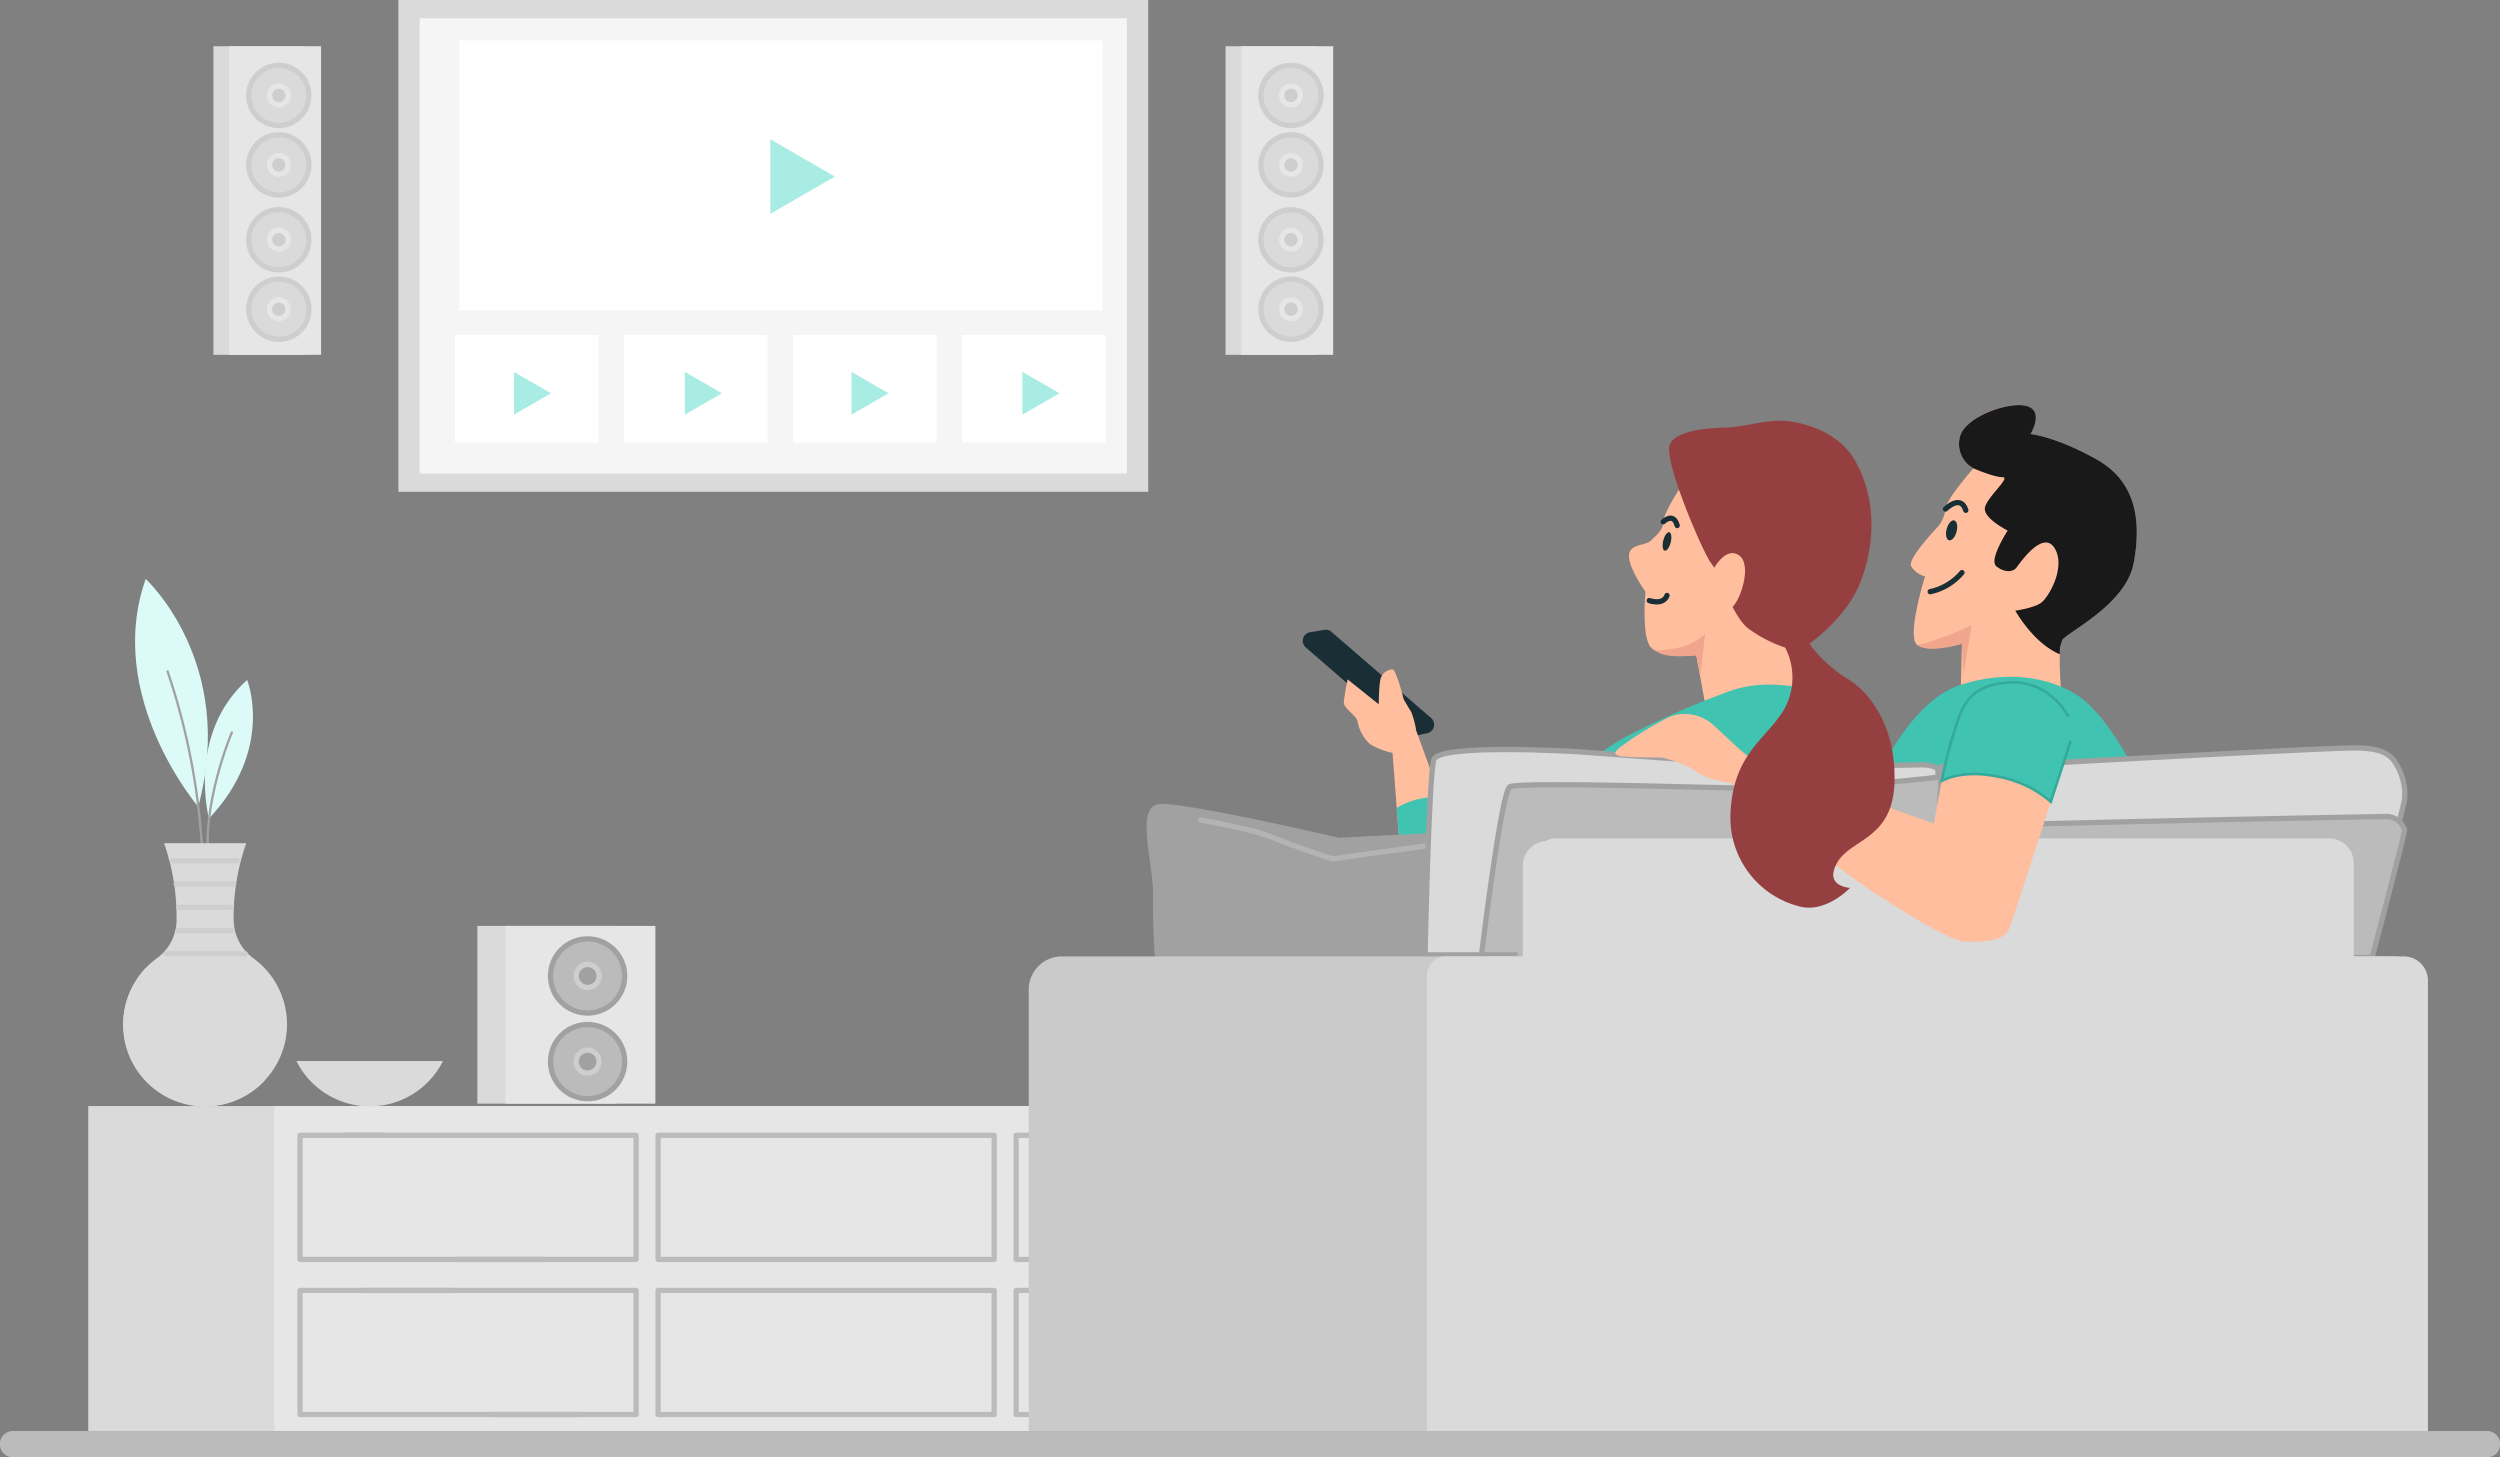 <svg xmlns="http://www.w3.org/2000/svg" width="474.583" height="276.638" viewBox="0 0 474.583 276.638"><rect x="0" y="0" width="474.583" height="276.638" fill="#808080" stroke="none"/><g id="channel-lineup-bg" transform="translate(-31.234 -197.24)"><g id="Group_4372" data-name="Group 4372"><path id="Rectangle_617" fill="#dadada" d="M0 0h215.82v61.69H0z" data-name="Rectangle 617" transform="translate(47.99 407.21)"/><path id="Rectangle_618" fill="#e6e6e6" d="M0 0h208.57v61.69H0z" data-name="Rectangle 618" transform="translate(83.29 407.21)"/><g id="Group_4371" fill="none" stroke="#bbb" stroke-linecap="round" stroke-linejoin="round" stroke-width="1" data-name="Group 4371"><g id="Group_4369" data-name="Group 4369"><path id="Path_13463" d="M96.52 412.76h55.47v23.56h-34.25" data-name="Path 13463"/><path id="Path_13464" d="M134.57 436.32H88.19v-23.56h15.4" data-name="Path 13464"/></g><g id="Group_4370" data-name="Group 4370"><path id="Path_13465" d="M140.91 465.76H88.19v-23.55h28.57" data-name="Path 13465"/><path id="Path_13466" d="M100.42 442.21h51.57v23.55h-26.93" data-name="Path 13466"/></g><path id="Path_13467" d="M197.26 436.32h-41.1v-23.56h63.8v23.56h-38.31" data-name="Path 13467"/><path id="Path_13468" d="M188.97 442.21h30.99v23.55h-63.8v-23.55h48.9" data-name="Path 13468"/><path id="Path_13469" d="M224.13 431.55v-18.79h63.8v23.56h-63.8v-12.09" data-name="Path 13469"/><path id="Path_13470" d="M230.43 442.21h57.5v23.55h-63.8v-23.55h4.11" data-name="Path 13470"/></g></g><g id="Group_4377" data-name="Group 4377"><g id="Group_4721" data-name="Group 4721" transform="translate(56.874 307.146)"><path id="Path_14509" fill="#dcfaf7" d="M487.737 261.8s-4.27-15.99 7.249-26.309c0-.001 5.275 13.068-7.249 26.309Z" data-name="Path 14509" transform="translate(-473.712 -216.326)"/><path id="Path_14510" fill="#dcfaf7" d="M443.486 169.69s17.364 15.9 9.97 43.239c-.001 0-17.881-20.888-9.97-43.239Z" data-name="Path 14510" transform="translate(-441.466 -169.69)"/><path id="Path_14511" fill="none" stroke="#a1a1a1" stroke-linecap="round" stroke-linejoin="round" stroke-width=".44" d="M462.66 229.97a127 127 0 0 1 6.676 44.763" data-name="Path 14511" transform="translate(-456.487 -212.413)"/><path id="Path_14512" fill="none" stroke="#a1a1a1" stroke-linecap="round" stroke-linejoin="round" stroke-width=".44" d="M493.307 269.8s-5.912 13.913-4.343 24.989" data-name="Path 14512" transform="translate(-474.943 -240.643)"/></g><path id="Path_13471" fill="#dadada" d="M85.72 391.71a15.53 15.53 0 1 1-24.64-12.61 9.006 9.006 0 0 0 3.67-7.32v-.54a41.788 41.788 0 0 0-2.38-13.93h15.61l-.12.36a41.838 41.838 0 0 0-2.27 13.58v.53a9.137 9.137 0 0 0 3.74 7.37 15.51 15.51 0 0 1 6.39 12.57Z" data-name="Path 13471"/><path id="Path_13472" fill="#dadada" d="M87.5 398.65a15.548 15.548 0 0 0 27.83 0H87.51Z" data-name="Path 13472"/><g id="Group_4375" data-name="Group 4375"><path id="Rectangle_619" fill="#dadada" d="M0 0h26.47v33.74H0z" data-name="Rectangle 619" transform="translate(121.86 373.01)"/><path id="Rectangle_620" fill="#e6e6e6" d="M0 0h28.47v33.74H0z" data-name="Rectangle 620" transform="translate(127.18 373.01)"/><g id="Group_4373" stroke-linecap="round" stroke-linejoin="round" stroke-width="1" data-name="Group 4373"><circle id="Ellipse_335" cx="7.04" cy="7.04" r="7.04" fill="#bbb" stroke="#a1a1a1" data-name="Ellipse 335" transform="translate(135.74 375.47)"/><path id="Path_13473" fill="#a1a1a1" stroke="#cecece" d="M144.97 382.51a2.18 2.18 0 1 1-2.18-2.18 2.179 2.179 0 0 1 2.18 2.18Z" data-name="Path 13473"/></g><g id="Group_4374" stroke-linecap="round" stroke-linejoin="round" stroke-width="1" data-name="Group 4374"><circle id="Ellipse_336" cx="7.04" cy="7.04" r="7.04" fill="#bbb" stroke="#a1a1a1" data-name="Ellipse 336" transform="translate(135.74 391.73)"/><circle id="Ellipse_337" cx="2.18" cy="2.18" r="2.18" fill="#a1a1a1" stroke="#cecece" data-name="Ellipse 337" transform="translate(140.6 396.59)"/></g></g><g id="Group_4376" fill="none" stroke="#cecece" stroke-linecap="round" stroke-linejoin="round" stroke-width="1" data-name="Group 4376" transform="translate(.446)"><path id="Line_53" d="M0 0h12.339" data-name="Line 53" transform="translate(63.52 360.64)"/><path id="Line_54" d="M0 0h10.919" data-name="Line 54" transform="translate(64.23 365.05)"/><path id="Line_55" d="M0 0h9.959" data-name="Line 55" transform="translate(64.71 369.47)"/><path id="Line_56" d="M0 0h10.199" data-name="Line 56" transform="translate(64.59 373.88)"/><path id="Line_57" d="M0 0h15" data-name="Line 57" transform="translate(62.339 378.29)"/></g><path id="Path_13474" fill="#dadada" d="M81.49 402.37a15.544 15.544 0 1 1-22.52-21.43c1.54 5.21 6.64 16.55 22.53 21.43Z" data-name="Path 13474"/></g><g id="Group_4393" data-name="Group 4393" transform="translate(24.75 -15.13)"><g id="Group_4384" data-name="Group 4384" transform="translate(47 221.146)"><path id="Rectangle_621" fill="#dadada" d="M0 0h17.447v58.579H0z" data-name="Rectangle 621"/><path id="Rectangle_622" fill="#e6e6e6" d="M0 0h17.447v58.579H0z" data-name="Rectangle 622" transform="translate(2.985)"/><g id="Group_4380" stroke-linecap="round" stroke-linejoin="round" stroke-width="1" data-name="Group 4380" transform="translate(4.707 1.639)"><circle id="Ellipse_338" cx="5.71" cy="5.71" r="5.71" fill="#dadada" stroke="#cecece" data-name="Ellipse 338" transform="rotate(-27.5 10.774 2.636)"/><path id="Path_13480" fill="#cecece" stroke="#e6e6e6" d="M63.666 232.288a1.768 1.768 0 1 1-1.766-1.768 1.767 1.767 0 0 1 1.766 1.768Z" data-name="Path 13480" transform="translate(-54.187 -224.591)"/></g><g id="Group_4381" stroke-linecap="round" stroke-linejoin="round" stroke-width="1" data-name="Group 4381" transform="translate(6.708 16.815)"><circle id="Ellipse_339" cx="5.71" cy="5.71" r="5.71" fill="#dadada" stroke="#cecece" data-name="Ellipse 339"/><circle id="Ellipse_340" cx="1.768" cy="1.768" r="1.768" fill="#cecece" stroke="#e6e6e6" data-name="Ellipse 340" transform="translate(3.942 3.942)"/></g><g id="Group_4382" stroke-linecap="round" stroke-linejoin="round" stroke-width="1" data-name="Group 4382" transform="translate(4.706 29.041)"><circle id="Ellipse_341" cx="5.71" cy="5.71" r="5.71" fill="#dadada" stroke="#cecece" data-name="Ellipse 341" transform="rotate(-27.5 10.774 2.636)"/><path id="Path_13481" fill="#cecece" stroke="#e6e6e6" d="M63.666 266.068A1.768 1.768 0 1 1 61.9 264.3a1.767 1.767 0 0 1 1.766 1.768Z" data-name="Path 13481" transform="translate(-54.186 -258.374)"/></g><g id="Group_4383" stroke-linecap="round" stroke-linejoin="round" stroke-width="1" data-name="Group 4383" transform="translate(6.708 44.214)"><circle id="Ellipse_342" cx="5.71" cy="5.71" r="5.71" fill="#dadada" stroke="#cecece" data-name="Ellipse 342"/><path id="Path_13482" fill="#cecece" stroke="#e6e6e6" d="M63.666 282.328a1.768 1.768 0 1 1-1.766-1.768 1.767 1.767 0 0 1 1.766 1.768Z" data-name="Path 13482" transform="translate(-56.188 -276.618)"/></g></g><g id="Group_4392" data-name="Group 4392" transform="translate(82.113 212.37)"><path id="Rectangle_626" fill="#dadada" d="M0 0h142.344v93.36H0z" data-name="Rectangle 626"/><path id="Rectangle_627" fill="#f5f5f5" d="M0 0h134.273v86.441H0z" data-name="Rectangle 627" transform="translate(4.031 3.463)"/><g id="Group_4391" fill="#fff" data-name="Group 4391" transform="translate(10.739 63.6)"><path id="Rectangle_628" d="M0 0h27.254v20.384H0z" data-name="Rectangle 628"/><path id="Rectangle_629" d="M0 0h27.254v20.384H0z" data-name="Rectangle 629" transform="translate(32.096)"/><path id="Rectangle_630" d="M0 0h27.254v20.384H0z" data-name="Rectangle 630" transform="translate(64.192)"/><path id="Rectangle_631" d="M0 0h27.254v20.384H0z" data-name="Rectangle 631" transform="translate(96.288)"/></g><path id="Rectangle_632" fill="#fff" d="M0 0h122.106v51.247H0z" data-name="Rectangle 632" transform="translate(11.558 7.665)"/><path id="Path_13487" fill="#a8ece3" d="m189.586 252.041-12.256-7.081v14.162Z" data-name="Path 13487" transform="translate(-106.73 -218.526)"/><path id="Path_13488" fill="#a8ece3" d="m124.362 303.464-7.032-4.064v8.127Z" data-name="Path 13488" transform="translate(-95.397 -228.808)"/><path id="Path_13489" fill="#a8ece3" d="m164.362 303.464-7.032-4.064v8.127Z" data-name="Path 13489" transform="translate(-102.952 -228.808)"/><path id="Path_13490" fill="#a8ece3" d="m203.362 303.464-7.032-4.064v8.127Z" data-name="Path 13490" transform="translate(-110.319 -228.808)"/><path id="Path_13491" fill="#a8ece3" d="m243.362 303.464-7.032-4.064v8.127Z" data-name="Path 13491" transform="translate(-117.874 -228.808)"/></g><g id="Group_4720" data-name="Group 4720" transform="translate(239.139 221.146)"><path id="Rectangle_621-2" fill="#dadada" d="M0 0h17.447v58.579H0z" data-name="Rectangle 621"/><path id="Rectangle_622-2" fill="#e6e6e6" d="M0 0h17.447v58.579H0z" data-name="Rectangle 622" transform="translate(2.985)"/><g id="Group_4380-2" stroke-linecap="round" stroke-linejoin="round" stroke-width="1" data-name="Group 4380" transform="translate(4.707 1.639)"><circle id="Ellipse_338-2" cx="5.71" cy="5.71" r="5.71" fill="#dadada" stroke="#cecece" data-name="Ellipse 338" transform="rotate(-27.5 10.774 2.636)"/><path id="Path_13480-2" fill="#cecece" stroke="#e6e6e6" d="M63.666 232.288a1.768 1.768 0 1 1-1.766-1.768 1.767 1.767 0 0 1 1.766 1.768Z" data-name="Path 13480" transform="translate(-54.187 -224.591)"/></g><g id="Group_4381-2" stroke-linecap="round" stroke-linejoin="round" stroke-width="1" data-name="Group 4381" transform="translate(6.708 16.815)"><circle id="Ellipse_339-2" cx="5.71" cy="5.71" r="5.71" fill="#dadada" stroke="#cecece" data-name="Ellipse 339"/><circle id="Ellipse_340-2" cx="1.768" cy="1.768" r="1.768" fill="#cecece" stroke="#e6e6e6" data-name="Ellipse 340" transform="translate(3.942 3.942)"/></g><g id="Group_4382-2" stroke-linecap="round" stroke-linejoin="round" stroke-width="1" data-name="Group 4382" transform="translate(4.706 29.041)"><circle id="Ellipse_341-2" cx="5.71" cy="5.71" r="5.71" fill="#dadada" stroke="#cecece" data-name="Ellipse 341" transform="rotate(-27.5 10.774 2.636)"/><path id="Path_13481-2" fill="#cecece" stroke="#e6e6e6" d="M63.666 266.068A1.768 1.768 0 1 1 61.9 264.3a1.767 1.767 0 0 1 1.766 1.768Z" data-name="Path 13481" transform="translate(-54.186 -258.374)"/></g><g id="Group_4383-2" stroke-linecap="round" stroke-linejoin="round" stroke-width="1" data-name="Group 4383" transform="translate(6.708 44.214)"><circle id="Ellipse_342-2" cx="5.71" cy="5.71" r="5.71" fill="#dadada" stroke="#cecece" data-name="Ellipse 342"/><path id="Path_13482-2" fill="#cecece" stroke="#e6e6e6" d="M63.666 282.328a1.768 1.768 0 1 1-1.766-1.768 1.767 1.767 0 0 1 1.766 1.768Z" data-name="Path 13482" transform="translate(-56.188 -276.618)"/></g></g></g><g id="Group_4404" data-name="Group 4404"><g id="Group_4395" data-name="Group 4395"><g id="Group_4394" data-name="Group 4394"><path id="Path_13492" fill="#ffbe9d" d="M405.85 286.15s-5.31 6.03-5.31 7.72a6.241 6.241 0 0 1-1.45 3.38s-5.79 6.03-5.07 7.48a4.444 4.444 0 0 0 2.65 1.93s-3.62 11.58-1.45 13.03 8.45-.24 8.45-.24l-.24 9.65s8.45-3.62 13.76-2.17l5.31 1.45s-.72-8.21.24-9.65 12.07-6.76 13.51-14.48.72-15.45-7-19.79-12.55-4.83-12.55-4.83 2.65-4.34-.72-5.31-12.31 2.17-12.79 6.27a5.269 5.269 0 0 0 2.65 5.55Z" data-name="Path 13492"/><path id="Path_13493" fill="#f0a68c" d="M395.24 319.7a34.8 34.8 0 0 0 4.67-1.44 58.528 58.528 0 0 0 5.62-2.35l-1.57 9.15-.28-5.6s-6.32 1.94-8.45.24Z" data-name="Path 13493"/><path id="Path_13494" fill="#1a2e35" d="M402.66 298.16c-.27 1.04-.9 1.78-1.43 1.65s-.73-1.09-.46-2.13.9-1.78 1.43-1.65.73 1.09.46 2.13Z" data-name="Path 13494"/><path id="Path_13495" fill="none" stroke="#1a2e35" stroke-linecap="round" stroke-linejoin="round" stroke-width="1" d="M400.55 293.87s2.9-2.9 3.86.24" data-name="Path 13495"/><path id="Path_13496" fill="none" stroke="#1a2e35" stroke-linecap="round" stroke-linejoin="round" stroke-width="1" d="M397.65 309.56a10.831 10.831 0 0 0 6.03-3.62" data-name="Path 13496"/></g><path id="Path_13497" fill="#40c3b1" d="M436.5 343.59s-5.31-10.86-11.1-14.48-14-4.59-22.44-1.69-14.96 15.69-15.93 19.31a38.305 38.305 0 0 1-3.14 7.48h53.82Z" data-name="Path 13497"/><path id="Path_13498" fill="#191919" d="M436.26 304.25c1.45-7.72.72-15.45-7-19.79s-12.55-4.83-12.55-4.83 2.65-4.34-.72-5.31-12.31 2.17-12.79 6.27a5.269 5.269 0 0 0 2.65 5.55s3.86 1.69 5.55 1.69-3.38 4.1-3.38 6.03 4.34 4.1 4.34 4.1-3.62 5.55-2.17 6.76 3.14 1.21 3.86.24 5.07-7.24 7.24-3.62-1.21 9.41-2.65 10.38-4.83 1.45-4.83 1.45 3.39 6.16 8.45 8.27a6.572 6.572 0 0 1 .48-2.72c.97-1.45 12.07-6.76 13.51-14.48Z" data-name="Path 13498"/></g><g id="Group_4398" data-name="Group 4398"><g id="Group_4396" data-name="Group 4396"><path id="Path_13499" fill="#1a2e35" stroke="#1a2e35" stroke-linecap="round" stroke-linejoin="round" stroke-width="1" d="m279.45 319.77 19 16.47a1.161 1.161 0 0 0 1.01.26l2.6-.56a1.162 1.162 0 0 0 .51-2.02l-18.9-16.35a1.137 1.137 0 0 0-.95-.27l-2.7.45a1.164 1.164 0 0 0-.57 2.03Z" data-name="Path 13499"/><path id="Path_13500" fill="#ffbe9d" d="m309.31 361.25-9.24-25.34a15.685 15.685 0 0 0-.95-3.55c-.47-.71-1.42-2.37-1.42-2.37s-1.42-5.68-2.13-5.68a2.52 2.52 0 0 0-2.13 1.42c-.47.95-.47 5.21-.47 5.21l-5.92-4.74s-.71 3.55-.71 4.5 2.61 2.61 2.61 3.55a7.755 7.755 0 0 0 2.37 4.26 14.494 14.494 0 0 0 4.26 1.66l1.89 24.63 12.79-.95-.95-2.61Z" data-name="Path 13500"/><path id="Path_13501" fill="#40c3b1" d="M304.7 348.6a14.253 14.253 0 0 0-8.32 2.01l1.09 14.19 12.79-.95-.95-2.61-4.61-12.66Z" data-name="Path 13501"/></g><g id="Group_4397" data-name="Group 4397"><path id="Path_13502" fill="#ffbe9d" d="M350.83 288.81s-3.86 5.79-3.86 7.48-1.45 2.65-2.41 3.62-4.1.48-4.1 2.9 3.14 6.76 3.14 6.76-.72 7.48.72 10.14 8.93 1.93 8.93 1.93l1.93 10.62s9.65-2.65 12.07-2.65h5.79l-.48-11.34s3.14-4.1 3.14-12.07-14.48-18.82-17.86-19.31-7 1.93-7 1.93Z" data-name="Path 13502"/><path id="Path_13503" fill="#f0a68c" d="M345.63 320.74a26.448 26.448 0 0 0 4.05-.52c2.88-.52 5.1-2.35 5.23-2.75s-.92 7.98-.92 7.98l-.76-3.82s-6.17.81-7.61-.89Z" data-name="Path 13503"/><path id="Path_13504" fill="none" stroke="#1a2e35" stroke-linecap="round" stroke-linejoin="round" stroke-width="1" d="M344.31 311.25s2.65.97 3.38-.97" data-name="Path 13504"/><path id="Path_13505" fill="#1a2e35" d="M348.39 300.2c-.24.97-.76 1.68-1.15 1.58s-.5-.96-.26-1.93.76-1.68 1.15-1.58.5.96.26 1.93Z" data-name="Path 13505"/><path id="Path_13506" fill="none" stroke="#1a2e35" stroke-linecap="round" stroke-linejoin="round" stroke-width="1" d="M346.97 296.29s1.93-1.93 2.65.72" data-name="Path 13506"/></g></g><path id="Path_13507" fill="#40c3b1" d="M375.45 328.38s-8.21-2.65-15.69 0a164.38 164.38 0 0 0-20.27 8.93c-2.89 1.69-7 4.34-7.72 6.52a89.08 89.08 0 0 0-1.69 9.17h59.85s-3.86-20.03-7.24-22.2a16.96 16.96 0 0 0-7.24-2.41Z" data-name="Path 13507"/><g id="Group_4399" data-name="Group 4399"><path id="Path_13508" fill="#a1a1a1" d="m308.13 355.1-22.74 1.18s-29.37-6.87-34.1-6.39-.95 11.6-1.18 17.52a153.942 153.942 0 0 0 .71 15.87h57.55l-.24-28.18Z" data-name="Path 13508"/><path id="Path_13509" fill="none" stroke="#b4b4b4" stroke-linecap="round" stroke-linejoin="round" stroke-width="1" d="M259.16 352.91c4.74.86 10.68 2.07 13.21 3.13 4.5 1.89 11.84 4.26 11.84 4.26s16.1-2.37 21.31-2.84" data-name="Path 13509"/></g><g id="Group_4400" stroke="#a1a1a1" stroke-linecap="round" stroke-linejoin="round" stroke-width="1" data-name="Group 4400"><path id="Path_13511" fill="#dadada" d="M330.18 339.909s-25.81-1.537-26.76 1.537-1.66 37.064-1.66 37.064h97.33l.04-35.2s-.47-.88-3.08-.88-23.96.546-23.96.546l-41.92-3.076Z" data-name="Path 13511"/><path id="Path_13512" fill="#bbb" d="M317.84 346.6c-1.52.99-4.82 27.42-5.37 31.912h90.62l.04-34.24c-6.91.981-25.89 2.759-32.25 2.759-6.87 0-51.39-1.522-53.05-.431Z" data-name="Path 13512"/></g><g id="Group_4401" stroke="#a1a1a1" stroke-linecap="round" stroke-linejoin="round" stroke-width="1" data-name="Group 4401"><path id="Path_13513" fill="#dadada" d="M412.33 342.54s59.51-3.32 65.9-3.32 7.34 1.89 8.53 4.26a11.091 11.091 0 0 1 .95 5.45c0 .71-6.16 24.16-6.16 24.16h-83.19l1.42-30.31 12.55-.24Z" data-name="Path 13513"/><path id="Path_13514" fill="#bbb" d="M487.71 348.94a3.582 3.582 0 0 0-3.32-2.61c-2.42 0-75.45 1.43-84.87 2.01l-1.16 24.75h83.19s6.16-23.45 6.16-24.16Z" data-name="Path 13514" transform="translate(0 5.91)"/></g><g id="Group_4402" data-name="Group 4402"><path id="Path_13515" fill="#cacaca" d="M232.83 378.79h252.44a6.5 6.5 0 0 1 6.49 6.49v83.61H226.52V385.1a6.316 6.316 0 0 1 6.31-6.31Z" data-name="Path 13515"/><path id="Path_13516" fill="#dadada" stroke="#bbb" stroke-linecap="round" stroke-linejoin="round" stroke-width="1" d="M325.01 356.39h150.02v34.77H319.82v-29.58a5.2 5.2 0 0 1 5.2-5.2Z" data-name="Path 13516"/><path id="Path_13517" fill="#dadada" d="M478.05 378.79v-17.71a4.69 4.69 0 0 0-4.69-4.69H326.53a3.687 3.687 0 0 0-3.69 3.69v18.71h-17.12a3.615 3.615 0 0 0-3.61 3.61v86.5h190.03v-85.49a4.6 4.6 0 0 0-4.61-4.61h-9.47Z" data-name="Path 13517"/></g><g id="Group_4403" data-name="Group 4403"><path id="Path_13518" fill="#ffbe9d" d="M423.95 333.32a11.483 11.483 0 0 0-11.34-6.52c-8.45.48-9.17 5.55-10.86 10.86s-3.38 15.93-3.38 15.93-34.03-12.07-35.24-12.79-4.34-3.86-6.76-6.03a8.076 8.076 0 0 0-8.21-1.45 64.84 64.84 0 0 0-9.41 5.79c-1.21.97-1.21 1.45.24 1.69s7.72.24 7.72.24 4.34.97 6.52 2.65 6.52 2.17 6.52 2.17 15.45 12.31 21.96 17.13 19.55 13.03 22.69 13.03 7.24 0 8.21-2.41 11.34-34.75 11.34-34.75" data-name="Path 13518"/><path id="Path_13519" fill="#40c3b1" stroke="#34aa9a" stroke-miterlimit="10" stroke-width=".5" d="M423.95 333.32c-.98-1.75-4.53-6.91-11.34-6.52-8.45.48-9.17 5.55-10.86 10.86-.67 2.1-1.34 5.04-1.9 7.82 2.01-1.01 5.38-1.87 10.59-.83a21.12 21.12 0 0 1 10.11 4.79c1.51-4.67 3.32-10.14 3.78-11.57" data-name="Path 13519"/></g><path id="Path_13520" fill="#963f41" d="M358.31 278.43s-9.17 0-10.14 3.38 6.52 20.75 7.96 22.44 3.86 9.89 7 12.31a25.741 25.741 0 0 0 7 3.62 12.429 12.429 0 0 1 0 11.34c-3.14 5.79-9.89 8.45-10.38 20.03a17.346 17.346 0 0 0 13.51 17.86c4.83.97 9.17-3.62 9.17-3.62s-5.07-.24-2.41-4.83 10.62-4.34 10.86-15.45-5.31-17.38-9.17-19.55a26.163 26.163 0 0 1-7-6.52s7-4.83 9.65-11.58 3.38-15.45-.97-23.17c-2.38-4.24-7.06-6.51-11.69-7.35-4.88-.88-8.78 1.07-13.41 1.07Z" data-name="Path 13520"/><path id="Path_13521" fill="#ffbe9d" d="M355.9 306.42s2.41-5.55 5.31-3.86.24 9.41-1.45 10.14-3.14-1.21-3.14-1.21" data-name="Path 13521"/></g><path id="Path_14524" fill="#bbb" d="M959.445 3044.479H489.338a2.5 2.5 0 0 1 0-4.979h470.107a2.5 2.5 0 0 1 0 4.979Z" data-name="Path 14524" transform="translate(-455.866 -2570.6)"/></g></svg>